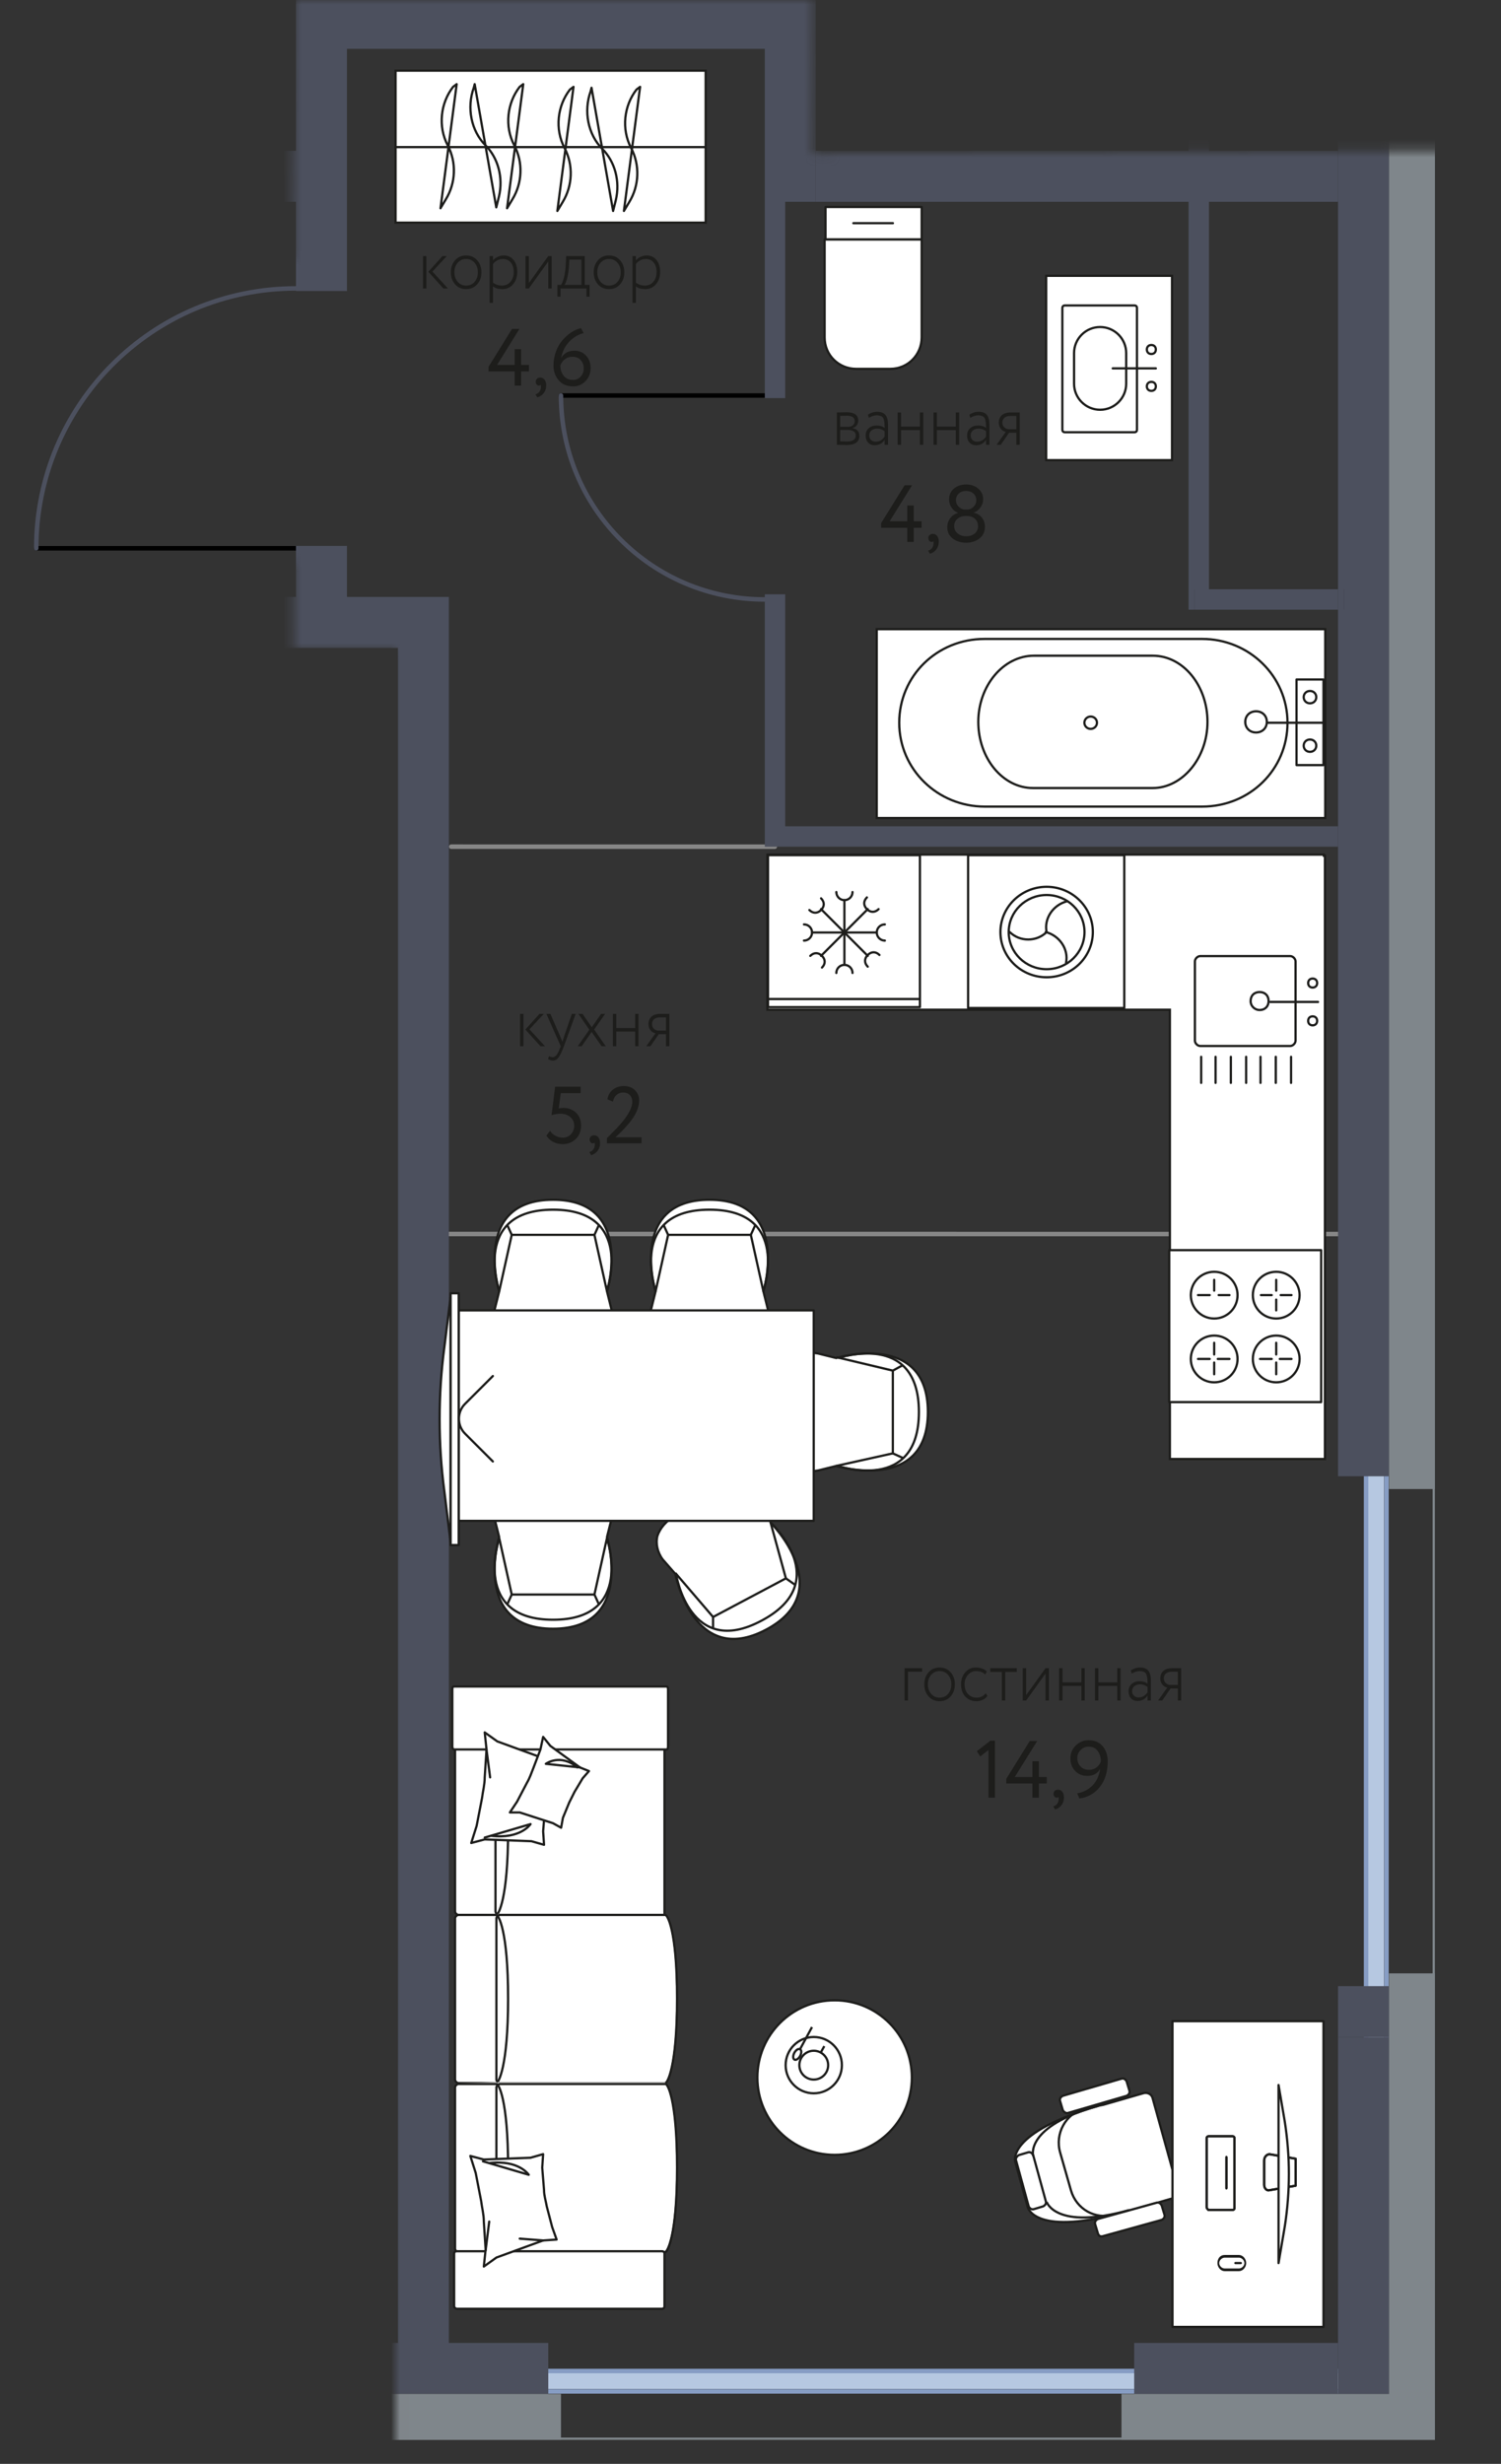 <svg width="167" height="274" viewBox="0 0 167 274" fill="none" xmlns="http://www.w3.org/2000/svg">
<rect x="0" y="0" width="167" height="274" fill="#333333" stroke="none"/>
<g clip-path="url(#clip0_1_6112)">
<mask id="mask0_1_6112" style="mask-type:luminance" maskUnits="userSpaceOnUse" x="0" y="0" width="167" height="274">
<path d="M32.65 62.543L0.57 63.818V43.973L11.69 36L32.55 28.68L32.69 0H90.493L90.451 17.043L164.371 16.724L166.692 272L44.004 273.216L44.006 72.323H32.668L32.65 62.543Z" fill="white"/>
</mask>
<g mask="url(#mask0_1_6112)">
<path d="M86.205 94.157L50.205 94.155M148.85 137.234L49.92 137.23" stroke="#878787" stroke-width="0.5" stroke-linecap="round" stroke-linejoin="round"/>
<path d="M92.859 239.634C97.605 239.634 101.451 235.787 101.451 231.042C101.451 226.297 97.605 222.45 92.859 222.45C88.114 222.45 84.267 226.297 84.267 231.042C84.267 235.787 88.114 239.634 92.859 239.634Z" fill="white" stroke="#1D1D1B" stroke-width="0.25" stroke-miterlimit="10"/>
<path d="M90.538 232.79C92.267 232.79 93.668 231.389 93.668 229.66C93.668 227.931 92.267 226.53 90.538 226.53C88.81 226.53 87.408 227.931 87.408 229.66C87.408 231.389 88.81 232.79 90.538 232.79Z" fill="white" stroke="#1D1D1B" stroke-width="0.25" stroke-miterlimit="10"/>
<path d="M90.538 231.262C91.423 231.262 92.14 230.545 92.14 229.66C92.14 228.775 91.423 228.058 90.538 228.058C89.654 228.058 88.936 228.775 88.936 229.66C88.936 230.545 89.654 231.262 90.538 231.262Z" fill="white" stroke="#1D1D1B" stroke-width="0.25" stroke-miterlimit="10"/>
<path d="M91.301 228.284L91.711 227.545L91.301 228.284ZM89.012 227.885L90.343 225.427L89.012 227.885Z" fill="white"/>
<path d="M91.301 228.284L91.711 227.545M89.012 227.885L90.343 225.427" stroke="#1D1D1B" stroke-width="0.25" stroke-miterlimit="10"/>
<path d="M89.022 228.638C89.195 228.319 89.191 227.983 89.012 227.886C88.834 227.789 88.55 227.969 88.377 228.288C88.205 228.607 88.209 228.943 88.387 229.04C88.566 229.136 88.85 228.956 89.022 228.638Z" fill="white" stroke="#1D1D1B" stroke-width="0.25" stroke-miterlimit="10"/>
<path d="M51.029 194.155C50.829 194.155 50.629 194.355 50.629 194.555L50.629 212.455C50.629 212.655 50.829 212.855 51.029 212.855L55.229 212.855C55.229 212.855 55.329 212.855 55.329 212.755C55.429 212.755 55.429 212.855 55.529 212.855L73.929 212.855L73.929 194.055L51.029 194.155Z" fill="white"/>
<path d="M73.929 212.95L55.529 212.95C55.329 212.95 55.129 212.75 55.129 212.55L55.129 194.65C55.129 194.45 55.329 194.25 55.529 194.25L73.929 194.25L73.929 212.95Z" stroke="#1D1D1B" stroke-width="0.25" stroke-miterlimit="10"/>
<path d="M56.529 203.554C56.529 211.254 55.429 212.954 55.229 212.954L51.029 212.954C50.829 212.954 50.629 212.754 50.629 212.554L50.629 194.654C50.629 194.454 50.829 194.254 51.029 194.254L55.229 194.254C55.429 194.154 56.529 195.854 56.529 203.554Z" stroke="#1D1D1B" stroke-width="0.25" stroke-miterlimit="10"/>
<path d="M51.029 212.952C50.829 212.952 50.629 213.152 50.629 213.352L50.629 231.252C50.629 231.452 50.829 231.652 51.029 231.652L55.229 231.652C55.229 231.652 55.329 231.652 55.329 231.552C55.429 231.552 55.429 231.652 55.529 231.652L73.929 231.652C74.129 231.652 75.229 229.952 75.229 222.252C75.229 214.552 74.129 212.852 73.929 212.852L55.529 212.852C55.429 212.852 55.329 212.852 55.329 212.952C55.329 212.852 55.229 212.852 55.229 212.852L51.029 212.952Z" fill="white"/>
<path d="M75.329 222.253C75.329 229.953 74.229 231.653 74.029 231.653L55.629 231.653C55.429 231.653 55.229 231.453 55.229 231.253L55.229 213.353C55.229 213.153 55.429 212.953 55.629 212.953L74.029 212.953C74.229 212.953 75.329 214.553 75.329 222.253Z" stroke="#1D1D1B" stroke-width="0.25" stroke-miterlimit="10"/>
<path d="M56.529 222.253C56.529 229.953 55.429 231.653 55.229 231.653L51.029 231.653C50.829 231.653 50.629 231.453 50.629 231.253L50.629 213.353C50.629 213.153 50.829 212.953 51.029 212.953L55.229 212.953C55.429 212.953 56.529 214.553 56.529 222.253Z" stroke="#1D1D1B" stroke-width="0.25" stroke-miterlimit="10"/>
<path d="M51.029 231.655C50.829 231.655 50.629 231.855 50.629 232.055L50.629 249.955C50.629 250.155 50.829 250.355 51.029 250.355L55.229 250.355C55.229 250.355 55.329 250.355 55.329 250.255C55.429 250.255 55.429 250.355 55.529 250.355L73.929 250.355C74.129 250.355 75.229 248.655 75.229 240.955C75.229 233.255 74.129 231.555 73.929 231.555L55.529 231.555C55.429 231.555 55.329 231.555 55.329 231.655C55.329 231.555 55.229 231.555 55.229 231.555L51.029 231.655Z" fill="white"/>
<path d="M75.329 241.054C75.329 248.754 74.229 250.454 74.029 250.454L55.629 250.454C55.429 250.454 55.229 250.254 55.229 250.054L55.229 232.154C55.229 231.954 55.429 231.754 55.629 231.754L74.029 231.754C74.229 231.654 75.329 233.354 75.329 241.054Z" stroke="#1D1D1B" stroke-width="0.25" stroke-miterlimit="10"/>
<path d="M56.529 241.054C56.529 248.754 55.429 250.454 55.229 250.454L51.029 250.454C50.829 250.454 50.629 250.254 50.629 250.054L50.629 232.154C50.629 231.954 50.829 231.754 51.029 231.754L55.229 231.754C55.429 231.654 56.529 233.354 56.529 241.054Z" stroke="#1D1D1B" stroke-width="0.25" stroke-miterlimit="10"/>
<path d="M50.529 256.452L50.529 250.652C50.529 250.452 50.629 250.352 50.829 250.352L73.629 250.352C73.829 250.352 73.929 250.452 73.929 250.652L73.929 256.452C73.929 256.652 73.829 256.752 73.629 256.752L50.829 256.752C50.729 256.752 50.529 256.652 50.529 256.452Z" fill="white" stroke="#1D1D1B" stroke-width="0.25" stroke-miterlimit="10"/>
<path d="M50.326 194.223L50.326 187.879C50.326 187.661 50.384 187.551 50.499 187.551L74.152 187.551C74.268 187.551 74.326 187.661 74.326 187.879L74.326 194.223C74.326 194.442 74.268 194.551 74.152 194.551L50.499 194.551C50.442 194.551 50.326 194.442 50.326 194.223Z" fill="white" stroke="#1D1D1B" stroke-width="0.25" stroke-miterlimit="10"/>
<path d="M62.029 195.656L60.529 195.556L55.329 193.656L53.929 192.656L54.129 194.556L53.929 197.656C53.929 198.456 53.729 199.156 53.629 199.956L53.029 203.056L52.429 204.956L53.929 204.556L59.129 204.756L60.529 205.156L60.429 203.656L60.629 201.156C60.629 200.556 60.829 199.956 60.929 199.356L61.529 197.056L62.029 195.656Z" fill="white" stroke="#1D1D1B" stroke-width="0.25" stroke-linecap="round" stroke-linejoin="round"/>
<path d="M53.929 204.352L59.029 202.852C59.029 202.852 57.929 204.552 54.629 204.152" fill="white"/>
<path d="M53.929 204.352L59.029 202.852C59.029 202.852 57.929 204.552 54.629 204.152" stroke="#1D1D1B" stroke-width="0.25" stroke-linecap="round" stroke-linejoin="round"/>
<path d="M54.129 194.555L54.529 197.655" stroke="#1D1D1B" stroke-width="0.25" stroke-linecap="round" stroke-linejoin="round"/>
<path d="M61.929 249.055L60.429 249.155L55.229 251.055L53.829 252.055L54.029 250.155L53.829 247.055C53.829 246.255 53.629 245.555 53.529 244.755L52.929 241.655L52.329 239.755L53.829 240.155L59.029 239.955L60.429 239.555L60.329 241.055L60.529 243.555C60.529 244.155 60.729 244.755 60.829 245.355L61.429 247.655L61.929 249.055Z" fill="white" stroke="#1D1D1B" stroke-width="0.25" stroke-linecap="round" stroke-linejoin="round"/>
<path d="M57.829 248.953L60.429 249.153" stroke="#1D1D1B" stroke-width="0.25" stroke-linecap="round" stroke-linejoin="round"/>
<path d="M53.729 240.352L58.829 241.852C58.829 241.852 57.729 240.152 54.429 240.552" fill="white"/>
<path d="M53.729 240.352L58.829 241.852C58.829 241.852 57.729 240.152 54.429 240.552" stroke="#1D1D1B" stroke-width="0.25" stroke-linecap="round" stroke-linejoin="round"/>
<path d="M54.029 250.255L54.429 247.055" stroke="#1D1D1B" stroke-width="0.25" stroke-linecap="round" stroke-linejoin="round"/>
<path d="M65.529 196.956L64.529 196.556L61.229 194.156L60.429 193.156L60.129 194.556L59.329 196.656C59.129 197.156 58.929 197.756 58.629 198.256L57.529 200.356L56.729 201.556L57.829 201.556L61.529 202.756L62.429 203.256L62.629 202.156L63.329 200.456C63.529 200.056 63.729 199.656 63.929 199.256L64.829 197.756L65.529 196.956Z" fill="white" stroke="#1D1D1B" stroke-width="0.25" stroke-linecap="round" stroke-linejoin="round"/>
<path d="M64.529 196.551L60.729 196.151C60.729 196.151 62.329 194.951 64.229 196.551" fill="white"/>
<path d="M64.529 196.551L60.729 196.151C60.729 196.151 62.329 194.951 64.229 196.551" stroke="#1D1D1B" stroke-width="0.25" stroke-linecap="round" stroke-linejoin="round"/>
<path d="M85.09 43.987H62.413H85.09ZM32.933 60.973H4.033H32.933Z" fill="#575756"/>
<path d="M85.09 43.987H62.413M32.933 60.973H4.033" stroke="black" stroke-width="0.5" stroke-linecap="round" stroke-linejoin="round"/>
<path d="M62.413 43.986C62.413 56.511 72.565 66.664 85.089 66.665M32.933 32.073C16.972 32.073 4.033 45.012 4.033 60.973" stroke="#4C505E" stroke-width="0.5" stroke-linecap="round" stroke-linejoin="round"/>
<path d="M-538.873 -164.025L159.391 -160.954V271.076H-438.447V237.31C-438.447 237.244 -438.473 237.18 -438.52 237.133C-438.567 237.086 -438.63 237.06 -438.697 237.06L-538.873 237.065V-164.024M-539.123 -164.275V237.317L-438.697 237.311V271.326H159.641V-161.203L-539.123 -164.275Z" fill="#7F868B"/>
<path d="M-531.469 -156.589L151.988 -153.582V263.672H-431.043V229.655L-531.469 229.661V-156.589ZM-531.469 -158.589C-531.999 -158.589 -532.508 -158.378 -532.883 -158.003C-533.258 -157.628 -533.469 -157.12 -533.469 -156.589V229.661C-533.469 230.191 -533.258 230.7 -532.883 231.075C-532.508 231.45 -531.999 231.661 -531.469 231.661L-433.043 231.655V263.672C-433.043 264.202 -432.832 264.711 -432.457 265.086C-432.082 265.461 -431.573 265.672 -431.043 265.672H151.988C152.519 265.672 153.027 265.461 153.403 265.086C153.778 264.711 153.988 264.202 153.988 263.672V-153.582C153.988 -154.111 153.779 -154.618 153.406 -154.993C153.033 -155.368 152.526 -155.58 151.997 -155.582L-531.46 -158.59H-531.469V-158.589Z" fill="#B6C8E1"/>
<path d="M-431.043 263.672V229.655L-531.469 229.661V-156.589L151.988 -153.582V263.672H-431.043Z" stroke="#879DC4" stroke-width="0.5" stroke-linecap="round" stroke-linejoin="round"/>
<path d="M-433.31 265.94V231.923L-533.736 231.929V-158.867L154.256 -155.84V265.94H-433.31Z" stroke="#879DC4" stroke-width="0.5" stroke-linecap="round" stroke-linejoin="round"/>
<path d="M154.54 226.542V266.222H148.87V226.542H154.54Z" fill="#4C505E"/>
<path d="M148.87 220.872H154.54V226.542H148.87V220.872ZM148.87 107.482H154.54V164.172H148.87V107.482ZM154.54 67.802V107.482H148.87V67.802H154.54ZM154.54 -30.568V67.802H149.54V65.532H148.87V-30.568H154.54Z" fill="#4C505E"/>
<path d="M148.87 65.532H149.54V67.802H148.87V65.532ZM126.19 260.552H148.87V266.222H126.19V260.552ZM148.87 16.772V22.442H90.76V16.772H148.87Z" fill="#4C505E"/>
<path d="M134.51 65.532H148.87V67.802H134.51V65.532ZM132.91 65.532H134.51V67.802H132.91V65.532Z" fill="#4C505E"/>
<path d="M134.51 43.132V65.532H132.91V67.802H132.24V43.132H134.51ZM132.24 40.872H134.51V43.132H132.24V40.872ZM132.24 -16.027H134.51V40.872H132.24V-16.027ZM90.76 16.772V22.442H85.09V5.432H90.76V16.772ZM90.76 -0.238V5.432H56.74V-0.238H90.76ZM85.09 66.092H87.36V66.382H85.09V66.092ZM85.09 22.442H87.36V43.702H85.09V22.442ZM85.09 43.702H87.36V44.272H85.09V43.702ZM85.09 66.382H87.36V91.892H85.09V66.382ZM87.36 91.892H148.87V94.162H85.09V91.892H87.36ZM49.94 260.552H61V266.222H49.94V260.552ZM38.6 -0.238H56.74V5.432H38.6V-0.238ZM49.94 260.552V266.222H44.27V226.542H49.94V260.552ZM49.94 66.382V226.542H44.27V66.382H49.94ZM32.65 260.552H44.27V266.222H32.65V260.552ZM44.27 66.382V72.052H-23.19V66.382H44.27ZM32.93 60.712H38.6V66.382H32.93V60.712ZM38.6 5.432V32.362H32.93V-0.238H38.6V5.432ZM13.09 16.772H32.93V22.442H13.09V16.772ZM-20.92 16.772H13.09V22.442H-20.92V16.772Z" fill="#4C505E"/>
<path fill-rule="evenodd" clip-rule="evenodd" d="M159.641 271.325V219.451H154.539V271.325H159.641ZM154.539 165.593H159.641V-71.667H154.539V165.593ZM159.641 -125.525V-156.14H154.539V-125.525H159.641ZM154.539 271.325V266.223H124.775V271.325H154.539ZM62.413 271.325V266.223H31.232V271.325H62.412M-62.312 271.325H-31.13V266.223H-62.312V271.325ZM-121.839 271.325V266.223H-153.02V271.325H-121.84M-223.886 271.325H-195.54V266.223H-223.886V271.325ZM-294.753 271.325H-266.406V266.223H-294.753V271.325ZM-337.273 271.325V266.223H-365.619V271.325H-337.273ZM-438.752 271.325H-408.138V266.223H-438.753L-438.752 271.325Z" fill="#7F868B"/>
<path d="M101.018 189.112H100.644V185.512H102.596V185.903H101.018V189.113V189.112ZM104.539 189.185C104.04 189.185 103.632 189.009 103.315 188.655C102.998 188.304 102.84 187.857 102.84 187.312C102.84 186.769 102.998 186.319 103.315 185.968C103.632 185.616 104.04 185.441 104.539 185.441C105.038 185.441 105.446 185.616 105.764 185.968C106.08 186.319 106.238 186.768 106.238 187.312C106.238 187.857 106.08 188.304 105.764 188.655C105.446 189.009 105.038 189.185 104.539 189.185ZM104.539 188.792C104.928 188.792 105.24 188.655 105.475 188.384C105.72 188.107 105.843 187.749 105.843 187.312C105.843 186.88 105.72 186.525 105.475 186.247C105.36 186.113 105.216 186.006 105.054 185.934C104.892 185.862 104.716 185.827 104.539 185.831C104.165 185.831 103.852 185.97 103.603 186.247C103.358 186.525 103.236 186.88 103.236 187.312C103.236 187.744 103.358 188.099 103.603 188.376C103.848 188.653 104.16 188.792 104.539 188.792ZM109.673 188.296L109.86 188.601C109.728 188.789 109.548 188.938 109.338 189.032C109.118 189.134 108.879 189.187 108.636 189.185C108.132 189.185 107.72 189.013 107.397 188.671C107.081 188.331 106.923 187.878 106.923 187.311C106.923 186.784 107.076 186.341 107.383 185.984C107.695 185.622 108.079 185.441 108.535 185.441C109.092 185.441 109.512 185.589 109.795 185.888L109.615 186.224C109.361 185.962 109.02 185.831 108.593 185.831C108.247 185.831 107.947 185.974 107.693 186.255C107.443 186.532 107.318 186.885 107.318 187.312C107.318 187.761 107.445 188.12 107.7 188.392C107.955 188.659 108.276 188.792 108.665 188.792C108.861 188.797 109.055 188.755 109.23 188.668C109.406 188.582 109.558 188.454 109.673 188.296ZM111.465 185.929H110.177V185.513H113.129V185.929H111.839V189.112H111.466L111.465 185.929ZM116.325 186.112L114.165 189.112H113.791V185.512H114.166V188.512L116.326 185.512H116.7V189.112H116.325V186.112ZM120.688 189.112H120.314V187.48H118.212V189.112H117.838V185.512H118.212V187.087H120.314V185.513H120.688V189.113V189.112ZM124.678 189.112H124.303V187.48H122.201V189.112H121.826V185.512H122.201V187.087H124.303V185.513H124.678V189.113V189.112ZM125.915 186.112L125.815 185.769C126.117 185.557 126.476 185.442 126.845 185.441C127.267 185.441 127.573 185.558 127.763 185.792C127.953 186.026 128.047 186.39 128.047 186.88V189.112H127.673V188.56C127.409 188.96 127.039 189.16 126.563 189.16C126.262 189.16 126.019 189.064 125.837 188.868C125.655 188.672 125.563 188.413 125.563 188.087C125.563 187.735 125.679 187.462 125.909 187.265C126.135 187.067 126.429 186.968 126.794 186.968C127.159 186.968 127.452 187.058 127.673 187.239C127.673 186.866 127.648 186.581 127.601 186.384C127.562 186.192 127.484 186.056 127.367 185.976C127.249 185.896 127.068 185.849 126.823 185.831C126.53 185.831 126.226 185.925 125.915 186.112ZM126.679 188.769C127.082 188.769 127.413 188.579 127.673 188.2V187.6C127.436 187.407 127.137 187.305 126.83 187.312C126.607 187.305 126.387 187.375 126.21 187.512C126.128 187.578 126.062 187.662 126.018 187.758C125.974 187.854 125.954 187.959 125.959 188.064C125.955 188.159 125.971 188.253 126.005 188.341C126.04 188.429 126.093 188.509 126.161 188.575C126.23 188.64 126.312 188.691 126.401 188.724C126.49 188.758 126.584 188.773 126.679 188.769ZM130.452 185.513H131.417V189.113H131.042V187.769H130.235L129.307 189.112H128.847L129.868 187.671C129.649 187.631 129.452 187.51 129.318 187.331C129.166 187.137 129.085 186.895 129.091 186.648C129.091 186.302 129.204 186.025 129.43 185.819C129.656 185.613 129.996 185.513 130.452 185.513ZM129.487 186.655C129.484 186.753 129.502 186.851 129.541 186.941C129.579 187.031 129.637 187.112 129.71 187.177C129.86 187.31 130.018 187.377 130.185 187.377H131.042V185.903H130.387C130.089 185.903 129.865 185.972 129.714 186.109C129.639 186.178 129.579 186.263 129.54 186.357C129.501 186.451 129.483 186.553 129.487 186.655ZM58.24 116.349H57.864V112.749H58.239L58.24 116.349ZM60.024 112.749H60.507L58.908 114.469L60.637 116.349H60.133L58.455 114.492L60.025 112.749H60.024ZM63.624 112.75H64.049L62.739 116.349C62.504 116.983 62.299 117.404 62.127 117.612C61.954 117.837 61.752 117.948 61.521 117.948C61.345 117.948 61.159 117.888 60.968 117.765L61.09 117.445C61.206 117.515 61.337 117.556 61.472 117.565C61.635 117.565 61.782 117.486 61.911 117.329C62.04 117.171 62.175 116.909 62.314 116.541L62.386 116.349L60.787 112.749H61.234L62.343 115.293L62.573 115.853C62.578 115.831 62.638 115.64 62.753 115.276L63.623 112.749L63.624 112.75ZM66.886 112.75H67.326L66.108 114.492L67.398 116.349H66.936L65.827 114.757L64.719 116.349H64.279L65.569 114.509L64.351 112.749H64.812L65.842 114.236L66.886 112.749V112.75ZM71.04 116.349H70.666V114.717H68.563V116.349H68.189V112.749H68.563V114.324H70.666V112.749H71.04V116.349ZM73.51 112.75H74.474V116.349H74.1V115.005H73.294L72.365 116.349H71.905L72.927 114.909C72.711 114.871 72.527 114.758 72.376 114.569C72.225 114.38 72.149 114.151 72.149 113.885C72.149 113.538 72.262 113.262 72.487 113.057C72.712 112.852 73.054 112.749 73.51 112.749V112.75ZM72.545 113.893C72.545 114.107 72.619 114.279 72.768 114.413C72.917 114.546 73.075 114.613 73.243 114.613H74.1V113.141H73.445C73.147 113.141 72.923 113.209 72.771 113.345C72.696 113.414 72.637 113.499 72.598 113.594C72.559 113.689 72.541 113.791 72.545 113.893ZM47.441 32.08H47.066V28.48H47.441V32.08ZM49.226 28.48H49.709L48.11 30.2L49.839 32.08H49.335L47.657 30.224L49.227 28.481L49.226 28.48ZM51.862 32.152C51.362 32.152 50.955 31.977 50.638 31.624C50.321 31.273 50.163 30.824 50.163 30.28C50.163 29.736 50.321 29.288 50.638 28.937C50.955 28.584 51.362 28.408 51.862 28.408C52.362 28.408 52.769 28.584 53.086 28.937C53.403 29.288 53.561 29.737 53.561 30.28C53.561 30.823 53.403 31.273 53.086 31.624C52.769 31.977 52.361 32.152 51.862 32.152ZM51.862 31.76C52.251 31.76 52.562 31.624 52.798 31.353C53.043 31.075 53.165 30.718 53.165 30.28C53.165 29.848 53.043 29.493 52.798 29.216C52.683 29.081 52.539 28.974 52.377 28.902C52.215 28.83 52.039 28.795 51.862 28.8C51.487 28.8 51.176 28.939 50.926 29.216C50.682 29.493 50.558 29.848 50.558 30.28C50.558 30.712 50.682 31.066 50.926 31.344C51.171 31.621 51.482 31.76 51.862 31.76ZM54.85 33.68H54.475V28.48H54.849V28.96C54.979 28.8 55.153 28.668 55.372 28.565C55.58 28.463 55.807 28.409 56.038 28.408C56.498 28.408 56.865 28.576 57.14 28.912C57.413 29.248 57.55 29.686 57.55 30.224C57.55 30.784 57.396 31.245 57.089 31.608C56.943 31.783 56.759 31.923 56.551 32.018C56.343 32.112 56.116 32.158 55.887 32.152C55.449 32.152 55.104 32.051 54.849 31.848L54.85 33.68ZM55.936 28.8C55.726 28.8 55.52 28.854 55.321 28.96C55.122 29.066 54.965 29.2 54.849 29.36V31.432C55.14 31.648 55.495 31.764 55.857 31.76C56.241 31.76 56.554 31.62 56.794 31.336C57.034 31.054 57.154 30.69 57.154 30.248C57.154 29.806 57.046 29.453 56.83 29.192C56.613 28.931 56.316 28.8 55.936 28.8ZM60.998 29.08L58.838 32.08H58.464V28.48H58.839V31.48L60.998 28.48H61.373V32.08H60.998V29.08ZM62.366 32.992H62.014V31.689H62.417C62.542 31.512 62.653 31.227 62.752 30.832C62.849 30.438 62.914 29.992 62.942 29.496L62.993 28.481H65.059V31.689H65.599V32.992H65.246V32.08H62.366V32.992ZM63.346 28.872L63.303 29.656C63.273 30.088 63.206 30.516 63.1 30.936C63.01 31.288 62.914 31.539 62.812 31.689H64.684V28.872H63.346ZM67.759 32.152C67.259 32.152 66.851 31.977 66.535 31.624C66.218 31.273 66.059 30.824 66.059 30.28C66.059 29.736 66.218 29.288 66.535 28.937C66.851 28.584 67.26 28.408 67.759 28.408C68.258 28.408 68.666 28.584 68.983 28.937C69.3 29.288 69.458 29.737 69.458 30.28C69.458 30.823 69.3 31.273 68.983 31.624C68.666 31.977 68.258 32.152 67.759 32.152ZM67.759 31.76C68.147 31.76 68.459 31.624 68.695 31.353C68.939 31.075 69.062 30.718 69.062 30.28C69.062 29.848 68.939 29.493 68.695 29.216C68.58 29.082 68.436 28.974 68.274 28.903C68.112 28.831 67.936 28.796 67.759 28.8C67.385 28.8 67.072 28.939 66.823 29.216C66.578 29.493 66.456 29.848 66.456 30.28C66.456 30.712 66.578 31.066 66.823 31.344C67.067 31.621 67.38 31.76 67.759 31.76ZM70.747 33.68H70.373V28.48H70.747V28.96C70.877 28.8 71.051 28.668 71.269 28.565C71.477 28.463 71.704 28.409 71.935 28.408C72.395 28.408 72.763 28.576 73.037 28.912C73.31 29.248 73.447 29.686 73.447 30.224C73.447 30.784 73.294 31.245 72.987 31.608C72.841 31.784 72.656 31.924 72.448 32.018C72.24 32.112 72.013 32.158 71.784 32.152C71.347 32.152 71.002 32.051 70.747 31.848V33.68ZM71.834 28.8C71.623 28.8 71.418 28.854 71.219 28.96C71.02 29.066 70.862 29.2 70.747 29.36V31.432C71.038 31.648 71.392 31.764 71.755 31.76C72.139 31.76 72.451 31.62 72.691 31.336C72.931 31.054 73.051 30.69 73.051 30.248C73.051 29.806 72.943 29.453 72.727 29.192C72.511 28.931 72.214 28.8 71.834 28.8ZM93.104 49.465V45.865C93.263 45.865 93.417 45.862 93.565 45.857C93.873 45.847 94.067 45.841 94.149 45.841C95.042 45.841 95.489 46.151 95.489 46.769C95.489 46.977 95.429 47.157 95.311 47.309C95.194 47.461 95.023 47.563 94.833 47.593V47.608C95.351 47.694 95.61 47.982 95.61 48.473C95.61 49.15 95.128 49.489 94.163 49.489C94.1 49.489 93.911 49.483 93.595 49.473C93.432 49.468 93.268 49.465 93.104 49.465ZM94.192 46.233C94.034 46.233 93.796 46.238 93.479 46.249V47.465H94.336C94.571 47.465 94.756 47.407 94.891 47.293C94.957 47.236 95.01 47.166 95.045 47.086C95.08 47.006 95.096 46.92 95.093 46.833C95.093 46.433 94.791 46.233 94.192 46.233ZM94.257 47.809H93.479V49.081C93.853 49.091 94.097 49.097 94.206 49.097C94.878 49.097 95.214 48.877 95.214 48.433C95.214 48.017 94.895 47.809 94.257 47.809ZM96.669 46.465L96.567 46.121C96.869 45.909 97.228 45.794 97.597 45.793C98.019 45.793 98.325 45.91 98.516 46.145C98.705 46.38 98.8 46.742 98.8 47.232V49.465H98.425V48.913C98.161 49.313 97.792 49.513 97.316 49.513C97.015 49.513 96.772 49.416 96.589 49.221C96.407 49.026 96.315 48.767 96.315 48.441C96.315 48.089 96.431 47.815 96.661 47.617C96.888 47.42 97.182 47.321 97.547 47.321C97.912 47.321 98.204 47.411 98.425 47.593C98.425 47.22 98.401 46.935 98.353 46.737C98.315 46.545 98.237 46.409 98.12 46.329C98.002 46.249 97.821 46.201 97.575 46.185C97.283 46.185 96.98 46.278 96.669 46.465ZM97.432 49.121C97.835 49.121 98.166 48.931 98.425 48.553V47.953C98.188 47.76 97.889 47.658 97.583 47.665C97.36 47.658 97.141 47.728 96.963 47.865C96.881 47.931 96.815 48.015 96.771 48.111C96.728 48.207 96.707 48.312 96.712 48.417C96.712 48.63 96.778 48.801 96.913 48.929C97.048 49.057 97.221 49.121 97.432 49.121ZM102.724 49.465H102.349V47.833H100.247V49.465H99.873V45.865H100.247V47.441H102.349V45.865H102.724V49.465ZM106.713 49.465H106.339V47.833H104.236V49.465H103.862V45.865H104.236V47.441H106.339V45.865H106.713V49.465ZM107.95 46.465L107.85 46.121C108.17 45.902 108.515 45.793 108.88 45.793C109.302 45.793 109.608 45.91 109.798 46.145C109.988 46.38 110.082 46.742 110.082 47.232V49.465H109.708V48.913C109.444 49.313 109.074 49.513 108.598 49.513C108.296 49.513 108.054 49.416 107.872 49.221C107.688 49.026 107.599 48.767 107.599 48.441C107.599 48.089 107.714 47.815 107.944 47.617C108.169 47.42 108.464 47.321 108.829 47.321C109.194 47.321 109.487 47.411 109.708 47.593C109.708 47.22 109.683 46.935 109.636 46.737C109.596 46.545 109.518 46.409 109.401 46.329C109.284 46.249 109.102 46.201 108.858 46.185C108.565 46.185 108.263 46.278 107.95 46.465ZM108.714 49.121C109.117 49.121 109.448 48.931 109.708 48.553V47.953C109.47 47.76 109.172 47.658 108.865 47.665C108.642 47.658 108.423 47.728 108.246 47.865C108.164 47.93 108.097 48.015 108.054 48.111C108.01 48.206 107.99 48.312 107.994 48.417C107.994 48.63 108.061 48.801 108.196 48.929C108.266 48.993 108.347 49.044 108.436 49.077C108.525 49.11 108.62 49.125 108.714 49.121ZM112.487 45.865H113.452V49.465H113.077V48.121H112.27L111.343 49.465H110.882L111.903 48.025C111.684 47.985 111.487 47.863 111.353 47.685C111.201 47.49 111.12 47.248 111.126 47.001C111.126 46.654 111.239 46.378 111.465 46.173C111.691 45.968 112.031 45.865 112.487 45.865ZM111.522 47.009C111.522 47.223 111.597 47.396 111.745 47.529C111.895 47.662 112.053 47.729 112.221 47.729H113.077V46.257H112.423C112.123 46.257 111.9 46.325 111.749 46.461C111.674 46.53 111.614 46.615 111.575 46.71C111.536 46.804 111.518 46.907 111.522 47.009ZM109.059 195.331L108.682 194.745L110.194 193.575H110.698V199.911H109.978V194.611L109.059 195.331ZM115.585 199.911H114.865V198.337H111.958V197.823L114.568 193.613H115.396L112.903 197.616H114.865V195.862H115.585V197.616H116.458V198.337H115.585V199.911ZM117.214 199.497C117.212 199.433 117.222 199.37 117.245 199.31C117.269 199.25 117.304 199.196 117.349 199.151C117.439 199.064 117.564 199.021 117.726 199.021C117.818 199.02 117.908 199.04 117.99 199.082C118.071 199.123 118.142 199.184 118.194 199.259C118.314 199.419 118.374 199.63 118.374 199.894C118.374 200.218 118.286 200.497 118.109 200.735C117.933 200.972 117.69 201.135 117.385 201.225L117.186 200.884C117.499 200.788 117.69 200.587 117.763 200.28C117.805 200.077 117.802 199.927 117.753 199.831C117.718 199.884 117.651 199.911 117.556 199.911C117.51 199.911 117.464 199.9 117.423 199.879C117.382 199.858 117.345 199.828 117.317 199.791C117.248 199.709 117.211 199.605 117.214 199.497ZM123.243 195.888C123.243 197.046 122.946 197.995 122.353 198.733C122.08 199.084 121.739 199.377 121.351 199.595C120.963 199.813 120.535 199.951 120.093 200.001L119.851 199.435C120.564 199.296 121.143 198.991 121.588 198.517C122.031 198.042 122.302 197.441 122.398 196.708C122.115 197.23 121.642 197.491 120.975 197.491C120.424 197.491 119.974 197.308 119.625 196.942C119.271 196.569 119.095 196.109 119.095 195.556C119.095 194.962 119.299 194.476 119.707 194.096C120.108 193.714 120.573 193.523 121.101 193.523C121.779 193.523 122.305 193.743 122.677 194.189C123.055 194.632 123.243 195.199 123.243 195.888ZM122.478 195.888C122.478 195.427 122.361 195.036 122.128 194.718C121.893 194.401 121.555 194.241 121.11 194.241C120.945 194.24 120.781 194.273 120.629 194.338C120.477 194.404 120.341 194.5 120.228 194.621C120.11 194.735 120.016 194.872 119.952 195.023C119.889 195.174 119.857 195.337 119.859 195.501C119.859 195.874 119.977 196.187 120.215 196.439C120.453 196.691 120.765 196.816 121.155 196.816C121.479 196.816 121.759 196.73 121.992 196.554C122.226 196.38 122.389 196.159 122.478 195.888ZM61.364 124.017L61.76 120.849H64.603V121.569H62.39L62.156 123.269C62.3 123.228 62.468 123.206 62.66 123.206C63.242 123.206 63.719 123.386 64.09 123.746C64.463 124.101 64.648 124.571 64.648 125.159C64.648 125.789 64.451 126.293 64.055 126.672C63.659 127.05 63.173 127.238 62.597 127.238C62.224 127.238 61.874 127.154 61.544 126.986C61.214 126.818 60.962 126.585 60.788 126.284L61.202 125.754C61.346 125.987 61.549 126.174 61.809 126.312C62.069 126.45 62.339 126.519 62.615 126.519C62.975 126.519 63.275 126.393 63.515 126.141C63.637 126.014 63.732 125.865 63.795 125.701C63.858 125.537 63.889 125.362 63.884 125.187C63.884 124.803 63.743 124.484 63.461 124.233C63.184 123.981 62.815 123.855 62.353 123.855C62.017 123.847 61.681 123.902 61.364 124.017ZM65.602 126.734C65.602 126.591 65.647 126.474 65.738 126.388C65.828 126.301 65.954 126.258 66.116 126.258C66.307 126.258 66.464 126.337 66.584 126.496C66.704 126.655 66.764 126.866 66.764 127.131C66.764 127.454 66.676 127.734 66.498 127.971C66.318 128.211 66.064 128.384 65.774 128.463L65.576 128.12C65.888 128.025 66.08 127.823 66.152 127.518C66.194 127.314 66.19 127.163 66.142 127.068C66.107 127.121 66.041 127.148 65.945 127.148C65.855 127.148 65.775 127.108 65.705 127.028C65.636 126.946 65.6 126.841 65.602 126.734ZM71.372 127.149H67.528V126.564C68.345 125.766 68.944 125.13 69.329 124.655C70.007 123.804 70.346 123.09 70.346 122.514C70.346 122.214 70.254 121.969 70.071 121.78C69.889 121.59 69.638 121.496 69.319 121.496C69.054 121.493 68.796 121.587 68.596 121.762C68.389 121.94 68.255 122.187 68.194 122.505L67.583 122.252C67.654 121.802 67.857 121.444 68.19 121.177C68.523 120.91 68.92 120.777 69.383 120.777C69.934 120.777 70.36 120.936 70.661 121.254C70.961 121.571 71.111 121.944 71.111 122.369C71.111 123.179 70.724 124.04 69.951 124.952C69.601 125.36 69.322 125.667 69.112 125.87C68.932 126.05 68.717 126.252 68.465 126.474H71.372V127.149ZM57.98 42.88H57.26V41.305H54.353V40.792L56.963 36.58H57.792L55.299 40.585H57.261V38.83H57.981V40.585H58.853V41.305H57.98V42.88ZM59.61 42.466C59.61 42.322 59.654 42.206 59.744 42.119C59.834 42.032 59.96 41.989 60.122 41.989C60.314 41.989 60.47 42.069 60.59 42.228C60.71 42.387 60.77 42.598 60.77 42.862C60.77 43.186 60.682 43.466 60.505 43.703C60.328 43.94 60.085 44.103 59.78 44.194L59.582 43.852C59.894 43.756 60.086 43.555 60.158 43.249C60.2 43.045 60.198 42.895 60.149 42.799C60.113 42.853 60.047 42.88 59.951 42.88C59.861 42.88 59.781 42.84 59.713 42.759C59.644 42.677 59.608 42.573 59.61 42.466ZM61.58 40.648C61.58 40.108 61.672 39.588 61.855 39.091C62.038 38.593 62.282 38.17 62.589 37.822C63.219 37.108 63.902 36.664 64.64 36.49L64.937 37.04C64.344 37.189 63.807 37.51 63.326 38.002C62.864 38.482 62.564 39.094 62.426 39.838C62.726 39.28 63.222 39.001 63.911 39.001C64.433 39.001 64.862 39.181 65.198 39.541C65.541 39.901 65.712 40.366 65.712 40.936C65.712 41.525 65.516 42.013 65.127 42.403C64.951 42.584 64.739 42.728 64.505 42.826C64.272 42.923 64.021 42.972 63.767 42.97C63.09 42.97 62.556 42.748 62.166 42.304C61.776 41.848 61.58 41.296 61.58 40.648ZM62.346 40.648C62.346 41.098 62.469 41.478 62.715 41.791C62.961 42.097 63.308 42.251 63.759 42.251C64.095 42.251 64.377 42.127 64.604 41.881C64.827 41.638 64.949 41.32 64.946 40.991C64.946 40.6 64.834 40.283 64.609 40.041C64.384 39.798 64.07 39.676 63.669 39.676C63.35 39.676 63.073 39.769 62.836 39.956C62.599 40.141 62.436 40.372 62.346 40.648ZM101.661 60.265H100.941V58.69H98.034V58.177L100.644 53.965H101.472L98.979 57.97H100.94V56.215H101.661V57.97H102.534V58.69H101.661V60.265ZM103.29 59.85C103.29 59.707 103.335 59.59 103.425 59.504C103.515 59.418 103.641 59.374 103.803 59.374C103.995 59.374 104.15 59.454 104.27 59.612C104.39 59.77 104.45 59.982 104.45 60.247C104.45 60.57 104.362 60.851 104.184 61.088C104.004 61.327 103.75 61.5 103.461 61.579L103.263 61.236C103.575 61.141 103.766 60.94 103.839 60.634C103.881 60.43 103.878 60.279 103.829 60.184C103.794 60.237 103.727 60.264 103.632 60.264C103.586 60.263 103.541 60.252 103.499 60.231C103.458 60.21 103.422 60.181 103.393 60.144C103.324 60.062 103.287 59.957 103.29 59.85ZM105.395 58.636C105.395 58.258 105.504 57.923 105.72 57.632C105.933 57.343 106.238 57.136 106.584 57.043V57.016C106.296 56.92 106.059 56.733 105.873 56.453C105.687 56.173 105.595 55.863 105.595 55.522C105.595 55.036 105.775 54.64 106.134 54.334C106.5 54.027 106.95 53.875 107.484 53.875C108.018 53.875 108.468 54.027 108.834 54.335C109.2 54.64 109.383 55.036 109.383 55.522C109.383 55.84 109.288 56.135 109.099 56.408C108.91 56.681 108.66 56.881 108.349 57.007V57.033C108.708 57.093 109.003 57.267 109.234 57.551C109.466 57.836 109.581 58.18 109.581 58.582C109.581 59.134 109.38 59.566 108.977 59.878C108.569 60.195 108.075 60.355 107.493 60.355C106.899 60.355 106.401 60.198 105.999 59.887C105.597 59.576 105.395 59.157 105.395 58.636ZM107.6 57.385H107.403C107.061 57.385 106.766 57.489 106.52 57.699C106.28 57.903 106.161 58.171 106.161 58.501C106.161 58.831 106.286 59.103 106.534 59.315C106.784 59.528 107.1 59.635 107.484 59.635C107.886 59.635 108.208 59.531 108.452 59.325C108.694 59.117 108.815 58.843 108.815 58.501C108.809 58.165 108.692 57.895 108.465 57.691C108.238 57.487 107.948 57.385 107.6 57.385ZM107.376 56.665H107.61C107.742 56.666 107.873 56.639 107.993 56.586C108.114 56.533 108.222 56.455 108.311 56.358C108.41 56.264 108.488 56.151 108.541 56.026C108.593 55.901 108.62 55.766 108.618 55.63C108.618 55.317 108.511 55.067 108.294 54.878C108.078 54.69 107.806 54.595 107.475 54.595C107.151 54.595 106.884 54.691 106.674 54.883C106.464 55.075 106.358 55.323 106.358 55.63C106.358 55.912 106.461 56.154 106.665 56.358C106.869 56.562 107.107 56.665 107.376 56.665Z" fill="#1D1D1B"/>
</g>
<path d="M91.036 163.524L93.036 163.024C93.036 163.024 103.236 166.124 103.236 157.024C103.236 147.924 93.036 151.024 93.036 151.024L91.036 150.524C90.036 150.324 89.036 150.624 88.336 151.224C87.636 151.824 87.236 152.924 87.236 153.924L87.236 160.124C87.236 161.124 87.636 162.124 88.336 162.824C89.036 163.524 90.036 163.724 91.036 163.524Z" fill="white" stroke="#1D1D1B" stroke-width="0.25" stroke-miterlimit="10"/>
<path d="M99.336 161.626L100.436 162.126" stroke="#1D1D1B" stroke-width="0.25" stroke-miterlimit="10"/>
<path d="M93.236 151.026C93.236 151.026 102.236 147.926 102.236 157.026C102.236 166.126 93.236 163.026 93.236 163.026" stroke="#1D1D1B" stroke-width="0.25" stroke-miterlimit="10"/>
<path d="M93.035 150.923L99.335 152.423L99.335 161.623L93.035 163.023" stroke="#1D1D1B" stroke-width="0.25" stroke-miterlimit="10"/>
<path d="M99.336 152.422L100.436 151.822" stroke="#1D1D1B" stroke-width="0.25" stroke-miterlimit="10"/>
<path d="M68.035 145.623L67.535 143.623C67.535 143.623 70.635 133.423 61.535 133.423C52.435 133.423 55.535 143.623 55.535 143.623L55.035 145.623C54.835 146.623 55.135 147.623 55.735 148.323C56.335 149.023 57.435 149.423 58.435 149.423L64.635 149.423C65.635 149.423 66.635 149.023 67.335 148.323C68.035 147.623 68.235 146.623 68.035 145.623Z" fill="white" stroke="#1D1D1B" stroke-width="0.25" stroke-miterlimit="10"/>
<path d="M66.136 137.328L66.636 136.228" stroke="#1D1D1B" stroke-width="0.25" stroke-miterlimit="10"/>
<path d="M55.535 143.525C55.535 143.525 52.435 134.525 61.535 134.525C70.635 134.525 67.535 143.525 67.535 143.525" stroke="#1D1D1B" stroke-width="0.25" stroke-miterlimit="10"/>
<path d="M55.536 143.622L56.936 137.322L66.136 137.322L67.536 143.622" stroke="#1D1D1B" stroke-width="0.25" stroke-miterlimit="10"/>
<path d="M56.936 137.328L56.436 136.228" stroke="#1D1D1B" stroke-width="0.25" stroke-miterlimit="10"/>
<path d="M55.035 168.926L55.535 170.926C55.535 170.926 52.435 181.126 61.535 181.126C70.635 181.126 67.535 170.926 67.535 170.926L68.035 168.926C68.235 167.926 67.935 166.926 67.335 166.226C66.735 165.526 65.635 165.126 64.635 165.126L58.435 165.126C57.435 165.126 56.435 165.526 55.735 166.226C55.035 166.926 54.835 168.026 55.035 168.926Z" fill="white" stroke="#1D1D1B" stroke-width="0.25" stroke-miterlimit="10"/>
<path d="M56.936 177.322L56.436 178.422" stroke="#1D1D1B" stroke-width="0.25" stroke-miterlimit="10"/>
<path d="M67.535 171.126C67.535 171.126 70.635 180.126 61.535 180.126C52.435 180.126 55.535 171.126 55.535 171.126" stroke="#1D1D1B" stroke-width="0.25" stroke-miterlimit="10"/>
<path d="M67.536 171.025L66.136 177.325L56.936 177.325L55.536 171.025" stroke="#1D1D1B" stroke-width="0.25" stroke-miterlimit="10"/>
<path d="M66.136 177.322L66.636 178.422" stroke="#1D1D1B" stroke-width="0.25" stroke-miterlimit="10"/>
<path d="M85.436 145.623L84.936 143.623C84.936 143.623 88.036 133.423 78.936 133.423C69.836 133.423 72.936 143.623 72.936 143.623L72.436 145.623C72.236 146.623 72.536 147.623 73.136 148.323C73.736 149.023 74.836 149.423 75.836 149.423L82.036 149.423C83.036 149.423 84.036 149.023 84.736 148.323C85.436 147.623 85.636 146.623 85.436 145.623Z" fill="white" stroke="#1D1D1B" stroke-width="0.25" stroke-miterlimit="10"/>
<path d="M83.536 137.328L84.036 136.228" stroke="#1D1D1B" stroke-width="0.25" stroke-miterlimit="10"/>
<path d="M72.936 143.525C72.936 143.525 69.836 134.525 78.936 134.525C88.036 134.525 84.936 143.525 84.936 143.525" stroke="#1D1D1B" stroke-width="0.25" stroke-miterlimit="10"/>
<path d="M72.936 143.622L74.336 137.322L83.536 137.322L84.936 143.622" stroke="#1D1D1B" stroke-width="0.25" stroke-miterlimit="10"/>
<path d="M74.335 137.328L73.835 136.228" stroke="#1D1D1B" stroke-width="0.25" stroke-miterlimit="10"/>
<path d="M73.736 173.426L75.136 175.026C75.136 175.026 77.136 185.526 85.236 181.226C93.336 176.926 85.736 169.326 85.736 169.326L85.236 167.326C84.936 166.326 84.236 165.626 83.336 165.326C82.436 165.026 81.336 165.126 80.436 165.626L77.736 167.126L75.036 168.626C74.136 169.126 73.436 169.926 73.136 170.826C72.936 171.626 73.136 172.626 73.736 173.426Z" fill="white" stroke="#1D1D1B" stroke-width="0.25" stroke-miterlimit="10"/>
<path d="M79.335 179.822L79.335 181.022" stroke="#1D1D1B" stroke-width="0.25" stroke-miterlimit="10"/>
<path d="M85.836 169.423C85.836 169.423 92.836 175.923 84.736 180.223C76.736 184.523 75.236 175.123 75.236 175.123" stroke="#1D1D1B" stroke-width="0.25" stroke-miterlimit="10"/>
<path d="M85.736 169.322L87.436 175.522L79.336 179.822L75.136 174.922" stroke="#1D1D1B" stroke-width="0.25" stroke-miterlimit="10"/>
<path d="M87.436 175.525L88.436 176.225" stroke="#1D1D1B" stroke-width="0.25" stroke-miterlimit="10"/>
<path d="M90.536 169.128L90.536 145.728L51.036 145.728L51.036 169.128L90.536 169.128Z" fill="white" stroke="#1D1D1B" stroke-width="0.25" stroke-linejoin="round"/>
<path d="M49.436 165.828C48.736 160.528 48.736 155.128 49.436 149.828L50.136 144.228L50.136 171.528L49.436 165.828Z" fill="white" stroke="#1D1D1B" stroke-width="0.25" stroke-miterlimit="10"/>
<path d="M50.136 171.822L51.036 171.822L51.036 143.822L50.136 143.822L50.136 171.822Z" fill="white" stroke="#1D1D1B" stroke-width="0.25" stroke-linejoin="round"/>
<path d="M54.835 162.525L51.735 159.425C50.835 158.525 50.835 157.025 51.735 156.125L54.835 153.025" stroke="#1D1D1B" stroke-width="0.25" stroke-miterlimit="10" stroke-linecap="round"/>
<path d="M130.161 162.251L130.161 112.29L85.38 112.29L85.38 95.04L147.286 95.04L147.286 95.165L147.411 95.165L147.411 162.251L130.161 162.251Z" fill="white"/>
<path d="M130.161 162.251L130.036 162.251L130.036 162.376L130.161 162.376L130.161 162.251ZM130.161 112.29L130.286 112.29L130.286 112.165L130.161 112.165L130.161 112.29ZM85.38 112.29L85.255 112.29L85.255 112.415L85.38 112.415L85.38 112.29ZM85.38 95.04L85.38 94.915L85.255 94.915L85.255 95.04L85.38 95.04ZM147.286 95.04L147.411 95.04L147.411 94.915L147.286 94.915L147.286 95.04ZM147.286 95.165L147.161 95.165L147.161 95.29L147.286 95.29L147.286 95.165ZM147.411 95.165L147.536 95.165L147.536 95.04L147.411 95.04L147.411 95.165ZM147.411 162.251L147.411 162.376L147.536 162.376L147.536 162.251L147.411 162.251ZM130.161 162.251L130.286 162.251L130.286 112.29L130.161 112.29L130.036 112.29L130.036 162.251L130.161 162.251ZM130.161 112.29L130.161 112.165L85.38 112.165L85.38 112.29L85.38 112.415L130.161 112.415L130.161 112.29ZM85.38 112.29L85.505 112.29L85.505 95.04L85.38 95.04L85.255 95.04L85.255 112.29L85.38 112.29ZM85.38 95.04L85.38 95.165L147.286 95.165L147.286 95.04L147.286 94.915L85.38 94.915L85.38 95.04ZM147.286 95.04L147.161 95.04L147.161 95.165L147.286 95.165L147.411 95.165L147.411 95.04L147.286 95.04ZM147.286 95.165L147.286 95.29L147.411 95.29L147.411 95.165L147.411 95.04L147.286 95.04L147.286 95.165ZM147.411 95.165L147.286 95.165L147.286 162.251L147.411 162.251L147.536 162.251L147.536 95.165L147.411 95.165ZM147.411 162.251L147.411 162.126L130.161 162.126L130.161 162.251L130.161 162.376L147.411 162.376L147.411 162.251Z" fill="#1D1D1B"/>
<path d="M146.044 109.822C145.744 109.822 145.544 109.622 145.544 109.322C145.544 109.022 145.744 108.822 146.044 108.822C146.344 108.822 146.544 109.022 146.544 109.322C146.544 109.622 146.344 109.822 146.044 109.822Z" fill="white" stroke="#1D1D1B" stroke-width="0.25" stroke-miterlimit="10"/>
<path d="M146.044 114.025C145.744 114.025 145.544 113.825 145.544 113.525C145.544 113.225 145.744 113.025 146.044 113.025C146.344 113.025 146.544 113.225 146.544 113.525C146.544 113.825 146.344 114.025 146.044 114.025Z" fill="white" stroke="#1D1D1B" stroke-width="0.25" stroke-miterlimit="10"/>
<path d="M133.543 106.322C133.243 106.322 132.943 106.622 132.943 106.922L132.943 115.722C132.943 116.022 133.243 116.322 133.543 116.322L143.543 116.322C143.843 116.322 144.143 116.022 144.143 115.722L144.143 106.922C144.143 106.622 143.843 106.322 143.543 106.322L133.543 106.322Z" fill="white" stroke="#1D1D1B" stroke-width="0.25" stroke-miterlimit="10"/>
<path d="M140.143 112.322C139.643 112.322 139.143 111.922 139.143 111.322C139.143 110.722 139.543 110.322 140.143 110.322C140.743 110.322 141.143 110.722 141.143 111.322C141.143 111.922 140.743 112.322 140.143 112.322Z" fill="white" stroke="#1D1D1B" stroke-width="0.25" stroke-miterlimit="10"/>
<path d="M143.643 117.525L143.643 120.425" stroke="#1D1D1B" stroke-width="0.25" stroke-miterlimit="10" stroke-linecap="round"/>
<path d="M141.943 117.525L141.943 120.425" stroke="#1D1D1B" stroke-width="0.25" stroke-miterlimit="10" stroke-linecap="round"/>
<path d="M140.243 117.525L140.243 120.425" stroke="#1D1D1B" stroke-width="0.25" stroke-miterlimit="10" stroke-linecap="round"/>
<path d="M138.643 117.525L138.643 120.425" stroke="#1D1D1B" stroke-width="0.25" stroke-miterlimit="10" stroke-linecap="round"/>
<path d="M136.943 117.525L136.943 120.425" stroke="#1D1D1B" stroke-width="0.25" stroke-miterlimit="10" stroke-linecap="round"/>
<path d="M135.243 117.525L135.243 120.425" stroke="#1D1D1B" stroke-width="0.25" stroke-miterlimit="10" stroke-linecap="round"/>
<path d="M133.643 117.525L133.643 120.425" stroke="#1D1D1B" stroke-width="0.25" stroke-miterlimit="10" stroke-linecap="round"/>
<path d="M146.643 111.424L141.343 111.424" stroke="#1D1D1B" stroke-width="0.25" stroke-miterlimit="10" stroke-linecap="round"/>
<path d="M102.349 95.1H85.449V112H102.349V95.1Z" fill="white" stroke="#1D1D1B" stroke-width="0.25" stroke-linejoin="round"/>
<path d="M85.449 111.1H102.349" stroke="#1D1D1B" stroke-width="0.25" stroke-miterlimit="10"/>
<path d="M97.547 103.701H90.347" stroke="#1D1D1B" stroke-width="0.25" stroke-miterlimit="10" stroke-linecap="round"/>
<path d="M93.949 107.3V100.1" stroke="#1D1D1B" stroke-width="0.25" stroke-miterlimit="10" stroke-linecap="round"/>
<path d="M96.547 101.1L91.347 106.3" stroke="#1D1D1B" stroke-width="0.25" stroke-miterlimit="10" stroke-linecap="round"/>
<path d="M96.547 106.3L91.347 101.1" stroke="#1D1D1B" stroke-width="0.25" stroke-miterlimit="10" stroke-linecap="round"/>
<path d="M94.85 99.201C94.85 99.701 94.45 100.101 93.95 100.101C93.45 100.101 93.05 99.701 93.05 99.201" stroke="#1D1D1B" stroke-width="0.25" stroke-miterlimit="10" stroke-linecap="round"/>
<path d="M93.05 108.201C93.05 107.701 93.45 107.301 93.95 107.301C94.45 107.301 94.85 107.701 94.85 108.201" stroke="#1D1D1B" stroke-width="0.25" stroke-miterlimit="10" stroke-linecap="round"/>
<path d="M89.449 102.801C89.949 102.801 90.349 103.201 90.349 103.701C90.349 104.201 89.949 104.601 89.449 104.601" stroke="#1D1D1B" stroke-width="0.25" stroke-miterlimit="10" stroke-linecap="round"/>
<path d="M98.45 104.601C97.95 104.601 97.55 104.201 97.55 103.701C97.55 103.201 97.95 102.801 98.45 102.801" stroke="#1D1D1B" stroke-width="0.25" stroke-miterlimit="10" stroke-linecap="round"/>
<path d="M90.152 106.301C90.552 105.901 91.052 105.901 91.452 106.301C91.852 106.701 91.852 107.201 91.452 107.601" stroke="#1D1D1B" stroke-width="0.25" stroke-miterlimit="10" stroke-linecap="round"/>
<path d="M97.752 101.101C97.352 101.501 96.852 101.501 96.452 101.101C96.052 100.701 96.052 100.201 96.452 99.8" stroke="#1D1D1B" stroke-width="0.25" stroke-miterlimit="10" stroke-linecap="round"/>
<path d="M96.546 107.501C96.146 107.101 96.146 106.601 96.546 106.201C96.946 105.801 97.446 105.801 97.846 106.201" stroke="#1D1D1B" stroke-width="0.25" stroke-miterlimit="10" stroke-linecap="round"/>
<path d="M91.35 99.901C91.75 100.301 91.75 100.801 91.35 101.201C90.95 101.601 90.45 101.601 90.05 101.201" stroke="#1D1D1B" stroke-width="0.25" stroke-miterlimit="10" stroke-linecap="round"/>
<path d="M97.547 69.971L97.547 90.971L147.447 90.971L147.447 69.971L97.547 69.971Z" fill="white" stroke="#1D1D1B" stroke-width="0.25" stroke-miterlimit="10"/>
<path d="M109.547 71.054L133.747 71.054C138.947 71.054 143.247 75.175 143.247 80.376C143.247 85.577 139.047 89.698 133.747 89.698L109.547 89.698C104.347 89.698 100.047 85.577 100.047 80.376C100.047 75.175 104.247 71.054 109.547 71.054Z" fill="white" stroke="#1D1D1B" stroke-width="0.25" stroke-miterlimit="10"/>
<path d="M115.044 72.917L128.244 72.917C131.644 72.917 134.344 76.253 134.344 80.276C134.344 84.3 131.544 87.636 128.244 87.636L114.944 87.636C111.544 87.636 108.844 84.3 108.844 80.276C108.844 76.253 111.644 72.917 115.044 72.917Z" stroke="#1D1D1B" stroke-width="0.25" stroke-miterlimit="10"/>
<path d="M122.048 80.371C122.048 79.992 121.735 79.684 121.348 79.684C120.962 79.684 120.648 79.992 120.648 80.371C120.648 80.751 120.962 81.058 121.348 81.058C121.735 81.058 122.048 80.751 122.048 80.371Z" stroke="#1D1D1B" stroke-width="0.25" stroke-miterlimit="10"/>
<path d="M144.25 75.565L144.25 85.083L147.25 85.083L147.25 75.565L144.25 75.565Z" fill="white" stroke="#1D1D1B" stroke-width="0.25" stroke-linecap="round" stroke-linejoin="round"/>
<path d="M145.747 82.237C145.347 82.237 145.047 82.532 145.047 82.924C145.047 83.317 145.347 83.611 145.747 83.611C146.147 83.611 146.447 83.317 146.447 82.924C146.447 82.532 146.147 82.237 145.747 82.237Z" stroke="#1D1D1B" stroke-width="0.25" stroke-linecap="round" stroke-linejoin="round"/>
<path d="M145.747 76.84C145.347 76.84 145.047 77.135 145.047 77.527C145.047 77.92 145.347 78.214 145.747 78.214C146.147 78.214 146.447 77.92 146.447 77.527C146.447 77.135 146.147 76.84 145.747 76.84Z" fill="white" stroke="#1D1D1B" stroke-width="0.25" stroke-linecap="round" stroke-linejoin="round"/>
<path d="M147.25 80.376L139.75 80.376" stroke="#1D1D1B" stroke-width="0.25" stroke-linecap="round" stroke-linejoin="round"/>
<path d="M139.747 79.102C139.047 79.102 138.547 79.593 138.547 80.279C138.547 80.966 139.047 81.457 139.747 81.457C140.447 81.457 140.947 80.966 140.947 80.279C140.947 79.593 140.447 79.102 139.747 79.102Z" fill="white" stroke="#1D1D1B" stroke-width="0.25" stroke-linecap="round" stroke-linejoin="round"/>
<path d="M116.398 30.671L116.398 51.171L130.398 51.171L130.398 30.671L116.398 30.671Z" fill="white" stroke="#1D1D1B" stroke-width="0.25" stroke-miterlimit="10"/>
<path d="M126.498 34.269L126.498 47.769C126.498 47.969 126.398 48.069 126.198 48.069L118.498 48.069C118.298 48.069 118.198 47.969 118.198 47.769L118.198 34.269C118.198 34.069 118.298 33.969 118.498 33.969L126.198 33.969C126.398 33.969 126.498 34.069 126.498 34.269Z" fill="white" stroke="#1D1D1B" stroke-width="0.25" stroke-miterlimit="10"/>
<path d="M119.499 42.669L119.499 39.269C119.499 37.669 120.799 36.369 122.399 36.369C123.999 36.369 125.299 37.669 125.299 39.269L125.299 42.669C125.299 44.269 123.999 45.569 122.399 45.569C120.799 45.569 119.499 44.269 119.499 42.669Z" stroke="#1D1D1B" stroke-width="0.25" stroke-miterlimit="10"/>
<path d="M128.099 42.468C127.799 42.468 127.599 42.668 127.599 42.968C127.599 43.268 127.799 43.468 128.099 43.468C128.399 43.468 128.599 43.268 128.599 42.968C128.599 42.668 128.399 42.468 128.099 42.468Z" fill="white" stroke="#1D1D1B" stroke-width="0.25" stroke-miterlimit="10"/>
<path d="M128.099 38.366C127.799 38.366 127.599 38.566 127.599 38.866C127.599 39.166 127.799 39.366 128.099 39.366C128.399 39.366 128.599 39.166 128.599 38.866C128.599 38.566 128.399 38.366 128.099 38.366Z" fill="white" stroke="#1D1D1B" stroke-width="0.25" stroke-miterlimit="10"/>
<path d="M128.599 40.968L123.799 40.968" stroke="#1D1D1B" stroke-width="0.25" stroke-miterlimit="10" stroke-linecap="round"/>
<path d="M102.546 26.619L102.546 37.519C102.546 39.419 101.046 41.019 99.046 41.019L95.246 41.019C93.346 41.019 91.746 39.519 91.746 37.519L91.746 26.619L102.546 26.619Z" fill="white" stroke="#1D1D1B" stroke-width="0.25" stroke-linecap="round" stroke-linejoin="round"/>
<path d="M91.846 26.62L102.546 26.62L102.546 23.02L91.846 23.02L91.846 26.62Z" fill="white" stroke="#1D1D1B" stroke-width="0.25" stroke-linecap="round" stroke-linejoin="round"/>
<path d="M99.343 24.82L94.943 24.82" stroke="#1D1D1B" stroke-width="0.25" stroke-linecap="round" stroke-linejoin="round"/>
<path d="M125.087 112.1L125.087 95.1L107.71 95.1L107.71 112.1L125.087 112.1Z" fill="white" stroke="#1D1D1B" stroke-width="0.25" stroke-linejoin="round"/>
<path d="M111.306 103.65C111.306 106.427 113.607 108.679 116.447 108.679C119.286 108.679 121.588 106.427 121.588 103.65C121.588 100.872 119.286 98.62 116.447 98.62C113.607 98.62 111.306 100.872 111.306 103.65Z" stroke="#1D1D1B" stroke-width="0.25" stroke-miterlimit="10"/>
<path d="M112.229 103.656C112.229 105.934 114.116 107.781 116.444 107.781C118.773 107.781 120.66 105.934 120.66 103.656C120.66 101.379 118.773 99.532 116.444 99.532C114.116 99.532 112.229 101.379 112.229 103.656Z" stroke="#1D1D1B" stroke-width="0.25" stroke-miterlimit="10"/>
<path d="M116.345 103.649C117.887 104.052 118.915 105.561 118.607 107.07" stroke="#1D1D1B" stroke-width="0.25" stroke-miterlimit="10" stroke-linecap="round"/>
<path d="M116.445 103.652C116.136 102.143 117.165 100.634 118.707 100.231" stroke="#1D1D1B" stroke-width="0.25" stroke-miterlimit="10" stroke-linecap="round"/>
<path d="M116.452 103.649C115.321 104.756 113.47 104.756 112.339 103.649" stroke="#1D1D1B" stroke-width="0.25" stroke-miterlimit="10" stroke-linecap="round"/>
<path d="M146.991 155.924L146.991 139.024L130.091 139.024L130.091 155.924L146.991 155.924Z" fill="white" stroke="#1D1D1B" stroke-width="0.25" stroke-linejoin="round"/>
<path d="M132.49 151.124C132.49 152.56 133.654 153.724 135.09 153.724C136.526 153.724 137.69 152.56 137.69 151.124C137.69 149.688 136.526 148.524 135.09 148.524C133.654 148.524 132.49 149.688 132.49 151.124Z" stroke="#1D1D1B" stroke-width="0.25" stroke-miterlimit="10"/>
<path d="M139.39 151.124C139.39 152.56 140.554 153.724 141.99 153.724C143.426 153.724 144.59 152.56 144.59 151.124C144.59 149.688 143.426 148.524 141.99 148.524C140.554 148.524 139.39 149.688 139.39 151.124Z" stroke="#1D1D1B" stroke-width="0.25" stroke-miterlimit="10"/>
<path d="M132.49 144.031C132.49 145.467 133.654 146.631 135.09 146.631C136.526 146.631 137.69 145.467 137.69 144.031C137.69 142.595 136.526 141.431 135.09 141.431C133.654 141.431 132.49 142.595 132.49 144.031Z" stroke="#1D1D1B" stroke-width="0.25" stroke-miterlimit="10"/>
<path d="M139.39 144.031C139.39 145.467 140.554 146.631 141.99 146.631C143.426 146.631 144.59 145.467 144.59 144.031C144.59 142.595 143.426 141.431 141.99 141.431C140.554 141.431 139.39 142.595 139.39 144.031Z" stroke="#1D1D1B" stroke-width="0.25" stroke-miterlimit="10"/>
<path d="M141.491 144.024L140.291 144.024" stroke="#1D1D1B" stroke-width="0.25" stroke-miterlimit="10" stroke-linecap="round"/>
<path d="M143.69 144.024L142.49 144.024" stroke="#1D1D1B" stroke-width="0.25" stroke-miterlimit="10" stroke-linecap="round"/>
<path d="M141.991 143.529L141.991 142.329" stroke="#1D1D1B" stroke-width="0.25" stroke-miterlimit="10" stroke-linecap="round"/>
<path d="M141.991 145.724L141.991 144.524" stroke="#1D1D1B" stroke-width="0.25" stroke-miterlimit="10" stroke-linecap="round"/>
<path d="M134.59 151.126L133.29 151.126" stroke="#1D1D1B" stroke-width="0.25" stroke-miterlimit="10" stroke-linecap="round"/>
<path d="M136.79 151.126L135.49 151.126" stroke="#1D1D1B" stroke-width="0.25" stroke-miterlimit="10" stroke-linecap="round"/>
<path d="M135.09 150.629L135.09 149.329" stroke="#1D1D1B" stroke-width="0.25" stroke-miterlimit="10" stroke-linecap="round"/>
<path d="M135.09 152.824L135.09 151.524" stroke="#1D1D1B" stroke-width="0.25" stroke-miterlimit="10" stroke-linecap="round"/>
<path d="M141.491 151.126L140.191 151.126" stroke="#1D1D1B" stroke-width="0.25" stroke-miterlimit="10" stroke-linecap="round"/>
<path d="M143.69 151.126L142.39 151.126" stroke="#1D1D1B" stroke-width="0.25" stroke-miterlimit="10" stroke-linecap="round"/>
<path d="M141.991 150.629L141.991 149.329" stroke="#1D1D1B" stroke-width="0.25" stroke-miterlimit="10" stroke-linecap="round"/>
<path d="M141.991 152.824L141.991 151.524" stroke="#1D1D1B" stroke-width="0.25" stroke-miterlimit="10" stroke-linecap="round"/>
<path d="M134.59 144.024L133.29 144.024" stroke="#1D1D1B" stroke-width="0.25" stroke-miterlimit="10" stroke-linecap="round"/>
<path d="M136.79 144.024L135.59 144.024" stroke="#1D1D1B" stroke-width="0.25" stroke-miterlimit="10" stroke-linecap="round"/>
<path d="M135.09 143.529L135.09 142.329" stroke="#1D1D1B" stroke-width="0.25" stroke-miterlimit="10" stroke-linecap="round"/>
<path d="M112.95 240.37C112.95 240.37 111.95 237.17 122.25 234.17L122.75 234.07L127.25 232.77C127.65 232.67 128.15 232.87 128.25 233.37L131.05 243.47C131.15 243.87 130.95 244.37 130.45 244.47L125.95 245.77L125.45 245.87C115.15 248.87 114.35 245.47 114.35 245.47L112.95 240.37Z" fill="white" stroke="#1D1D1B" stroke-width="0.25" stroke-miterlimit="10"/>
<path d="M113.35 239.665L114.35 239.365C114.65 239.265 114.85 239.465 114.95 239.665L116.35 244.765C116.45 245.065 116.25 245.265 116.05 245.365L115.05 245.665C114.75 245.765 114.55 245.565 114.45 245.365L113.05 240.265C112.95 240.065 113.15 239.765 113.35 239.665Z" stroke="#1D1D1B" stroke-width="0.25" stroke-miterlimit="10"/>
<path d="M123.95 246.272C121.85 246.872 119.75 245.672 119.15 243.572L117.95 239.372C117.35 237.272 118.55 235.072 120.65 234.472" stroke="#1D1D1B" stroke-width="0.25" stroke-miterlimit="10"/>
<path d="M122.15 248.367L121.85 247.367C121.75 247.067 121.95 246.867 122.15 246.767L128.65 244.967C128.95 244.867 129.15 245.067 129.25 245.267L129.55 246.267C129.65 246.567 129.45 246.767 129.25 246.867L122.75 248.667C122.45 248.767 122.25 248.667 122.15 248.367Z" fill="white" stroke="#1D1D1B" stroke-width="0.25" stroke-miterlimit="10"/>
<path d="M118.25 234.67L117.95 233.67C117.85 233.37 118.05 233.17 118.25 233.07L124.75 231.17C125.05 231.07 125.25 231.27 125.35 231.47L125.65 232.47C125.75 232.77 125.55 232.97 125.35 233.07L118.85 234.97C118.65 235.07 118.35 234.87 118.25 234.67Z" fill="white" stroke="#1D1D1B" stroke-width="0.25" stroke-miterlimit="10"/>
<path d="M114.95 239.767C114.95 239.767 113.95 236.467 122.25 234.167" stroke="#1D1D1B" stroke-width="0.25" stroke-miterlimit="10"/>
<path d="M116.45 244.87C116.45 244.87 117.45 248.07 125.65 245.77" stroke="#1D1D1B" stroke-width="0.25" stroke-miterlimit="10"/>
<path d="M147.25 258.769L147.25 224.769L130.45 224.769L130.45 258.769L147.25 258.769Z" fill="white" stroke="#1D1D1B" stroke-width="0.25" stroke-linejoin="round"/>
<path d="M134.25 245.465L134.25 237.765C134.25 237.665 134.35 237.565 134.45 237.565L137.15 237.565C137.25 237.565 137.35 237.665 137.35 237.765L137.35 245.565C137.35 245.665 137.25 245.765 137.15 245.765L134.45 245.765C134.35 245.665 134.25 245.565 134.25 245.465Z" fill="white"/>
<path d="M134.25 245.465L134.25 237.765C134.25 237.665 134.35 237.565 134.45 237.565L137.15 237.565C137.25 237.565 137.35 237.665 137.35 237.765L137.35 245.565C137.35 245.665 137.25 245.765 137.15 245.765L134.45 245.765C134.35 245.665 134.25 245.565 134.25 245.465Z" fill="white" stroke="#1D1D1B" stroke-width="0.25" stroke-miterlimit="10"/>
<path d="M136.45 239.87L136.45 243.37" stroke="#1D1D1B" stroke-width="0.25" stroke-miterlimit="10" stroke-linecap="round"/>
<path d="M134.25 245.465L134.25 237.765C134.25 237.665 134.35 237.565 134.45 237.565L137.15 237.565C137.25 237.565 137.35 237.665 137.35 237.765L137.35 245.565C137.35 245.665 137.25 245.765 137.15 245.765L134.45 245.765C134.35 245.665 134.25 245.565 134.25 245.465Z" stroke="#1D1D1B" stroke-width="0.25" stroke-miterlimit="10"/>
<path d="M136.45 239.87L136.45 243.37" stroke="#1D1D1B" stroke-width="0.25" stroke-miterlimit="10"/>
<path d="M135.55 251.672C135.55 251.272 135.85 250.972 136.25 250.972L137.85 250.972C138.25 250.972 138.55 251.272 138.55 251.672C138.55 252.072 138.25 252.372 137.85 252.372L136.25 252.372C135.85 252.372 135.55 252.072 135.55 251.672Z" fill="white"/>
<path d="M138.45 251.669C138.45 251.969 138.15 252.269 137.85 252.269L136.25 252.269C135.95 252.269 135.65 251.969 135.65 251.669C135.65 251.369 135.95 251.069 136.25 251.069L137.85 251.069C138.15 251.069 138.45 251.369 138.45 251.669ZM138.65 251.669C138.65 251.169 138.25 250.769 137.85 250.769L136.25 250.769C135.75 250.769 135.45 251.169 135.45 251.669C135.45 252.169 135.85 252.569 136.25 252.569L137.85 252.569C138.25 252.569 138.65 252.169 138.65 251.669Z" fill="#1D1D1B"/>
<path d="M138.05 251.667L137.45 251.667" stroke="#1D1D1B" stroke-width="0.25" stroke-miterlimit="10" stroke-linecap="round"/>
<path d="M140.65 242.965L140.65 240.265C140.65 239.865 140.95 239.565 141.25 239.565L144.15 240.065L144.15 243.065L141.25 243.565C140.95 243.665 140.65 243.365 140.65 242.965Z" fill="white"/>
<path d="M140.65 242.965L140.65 240.265C140.65 239.865 140.95 239.565 141.25 239.565L144.15 240.065L144.15 243.065L141.25 243.565C140.95 243.665 140.65 243.365 140.65 242.965Z" fill="white" stroke="#1D1D1B" stroke-width="0.25" stroke-linejoin="round"/>
<path d="M140.65 242.965L140.65 240.265C140.65 239.865 140.95 239.565 141.25 239.565L144.15 240.065L144.15 243.065L141.25 243.565C140.95 243.665 140.65 243.365 140.65 242.965Z" stroke="#1D1D1B" stroke-width="0.25" stroke-linejoin="round"/>
<path d="M142.95 235.97C143.55 239.87 143.55 243.67 142.95 247.57L142.25 251.67L142.25 231.87L142.95 235.97Z" fill="white" stroke="#1D1D1B" stroke-width="0.25" stroke-linecap="round" stroke-linejoin="round"/>
<path d="M78.51 7.858L44.01 7.858V24.758L78.51 24.758V7.858Z" fill="white" stroke="#1D1D1B" stroke-width="0.25" stroke-miterlimit="10"/>
<path d="M78.51 16.358L44.01 16.358" stroke="#1D1D1B" stroke-width="0.25" stroke-miterlimit="10"/>
<path d="M71.216 9.658L69.416 23.458L70.016 22.458C71.116 20.658 71.216 18.358 70.216 16.458C69.116 14.358 69.416 11.758 70.816 9.958L71.216 9.658Z" fill="white" stroke="#1D1D1B" stroke-width="0.25" stroke-linejoin="round"/>
<path d="M65.813 9.759L68.213 23.459L68.513 22.259C69.013 20.159 68.413 17.959 67.013 16.558C65.413 14.959 64.913 12.358 65.713 10.159L65.813 9.759Z" fill="white" stroke="#1D1D1B" stroke-width="0.25" stroke-linejoin="round"/>
<path d="M63.809 9.658L62.01 23.458L62.609 22.458C63.709 20.658 63.809 18.358 62.809 16.458C61.709 14.358 62.01 11.758 63.41 9.958L63.809 9.658Z" fill="white" stroke="#1D1D1B" stroke-width="0.25" stroke-linejoin="round"/>
<path d="M58.216 9.358L56.416 23.158L57.016 22.158C58.116 20.358 58.216 18.058 57.216 16.158C56.116 14.058 56.416 11.458 57.816 9.658L58.216 9.358Z" fill="white" stroke="#1D1D1B" stroke-width="0.25" stroke-linejoin="round"/>
<path d="M52.813 9.358L55.213 23.058L55.513 21.858C56.013 19.758 55.413 17.558 54.013 16.158C52.413 14.558 51.913 11.958 52.713 9.758L52.813 9.358Z" fill="white" stroke="#1D1D1B" stroke-width="0.25" stroke-linejoin="round"/>
<path d="M50.809 9.358L49.01 23.158L49.609 22.158C50.709 20.358 50.809 18.058 49.809 16.158C48.709 14.058 49.01 11.458 50.41 9.658L50.809 9.358Z" fill="white" stroke="#1D1D1B" stroke-width="0.25" stroke-linejoin="round"/>
</g>
<defs>
<clipPath id="clip0_1_6112">
<rect width="166.122" height="273.216" fill="white" transform="translate(0.57)"/>
</clipPath>
</defs>
</svg>
